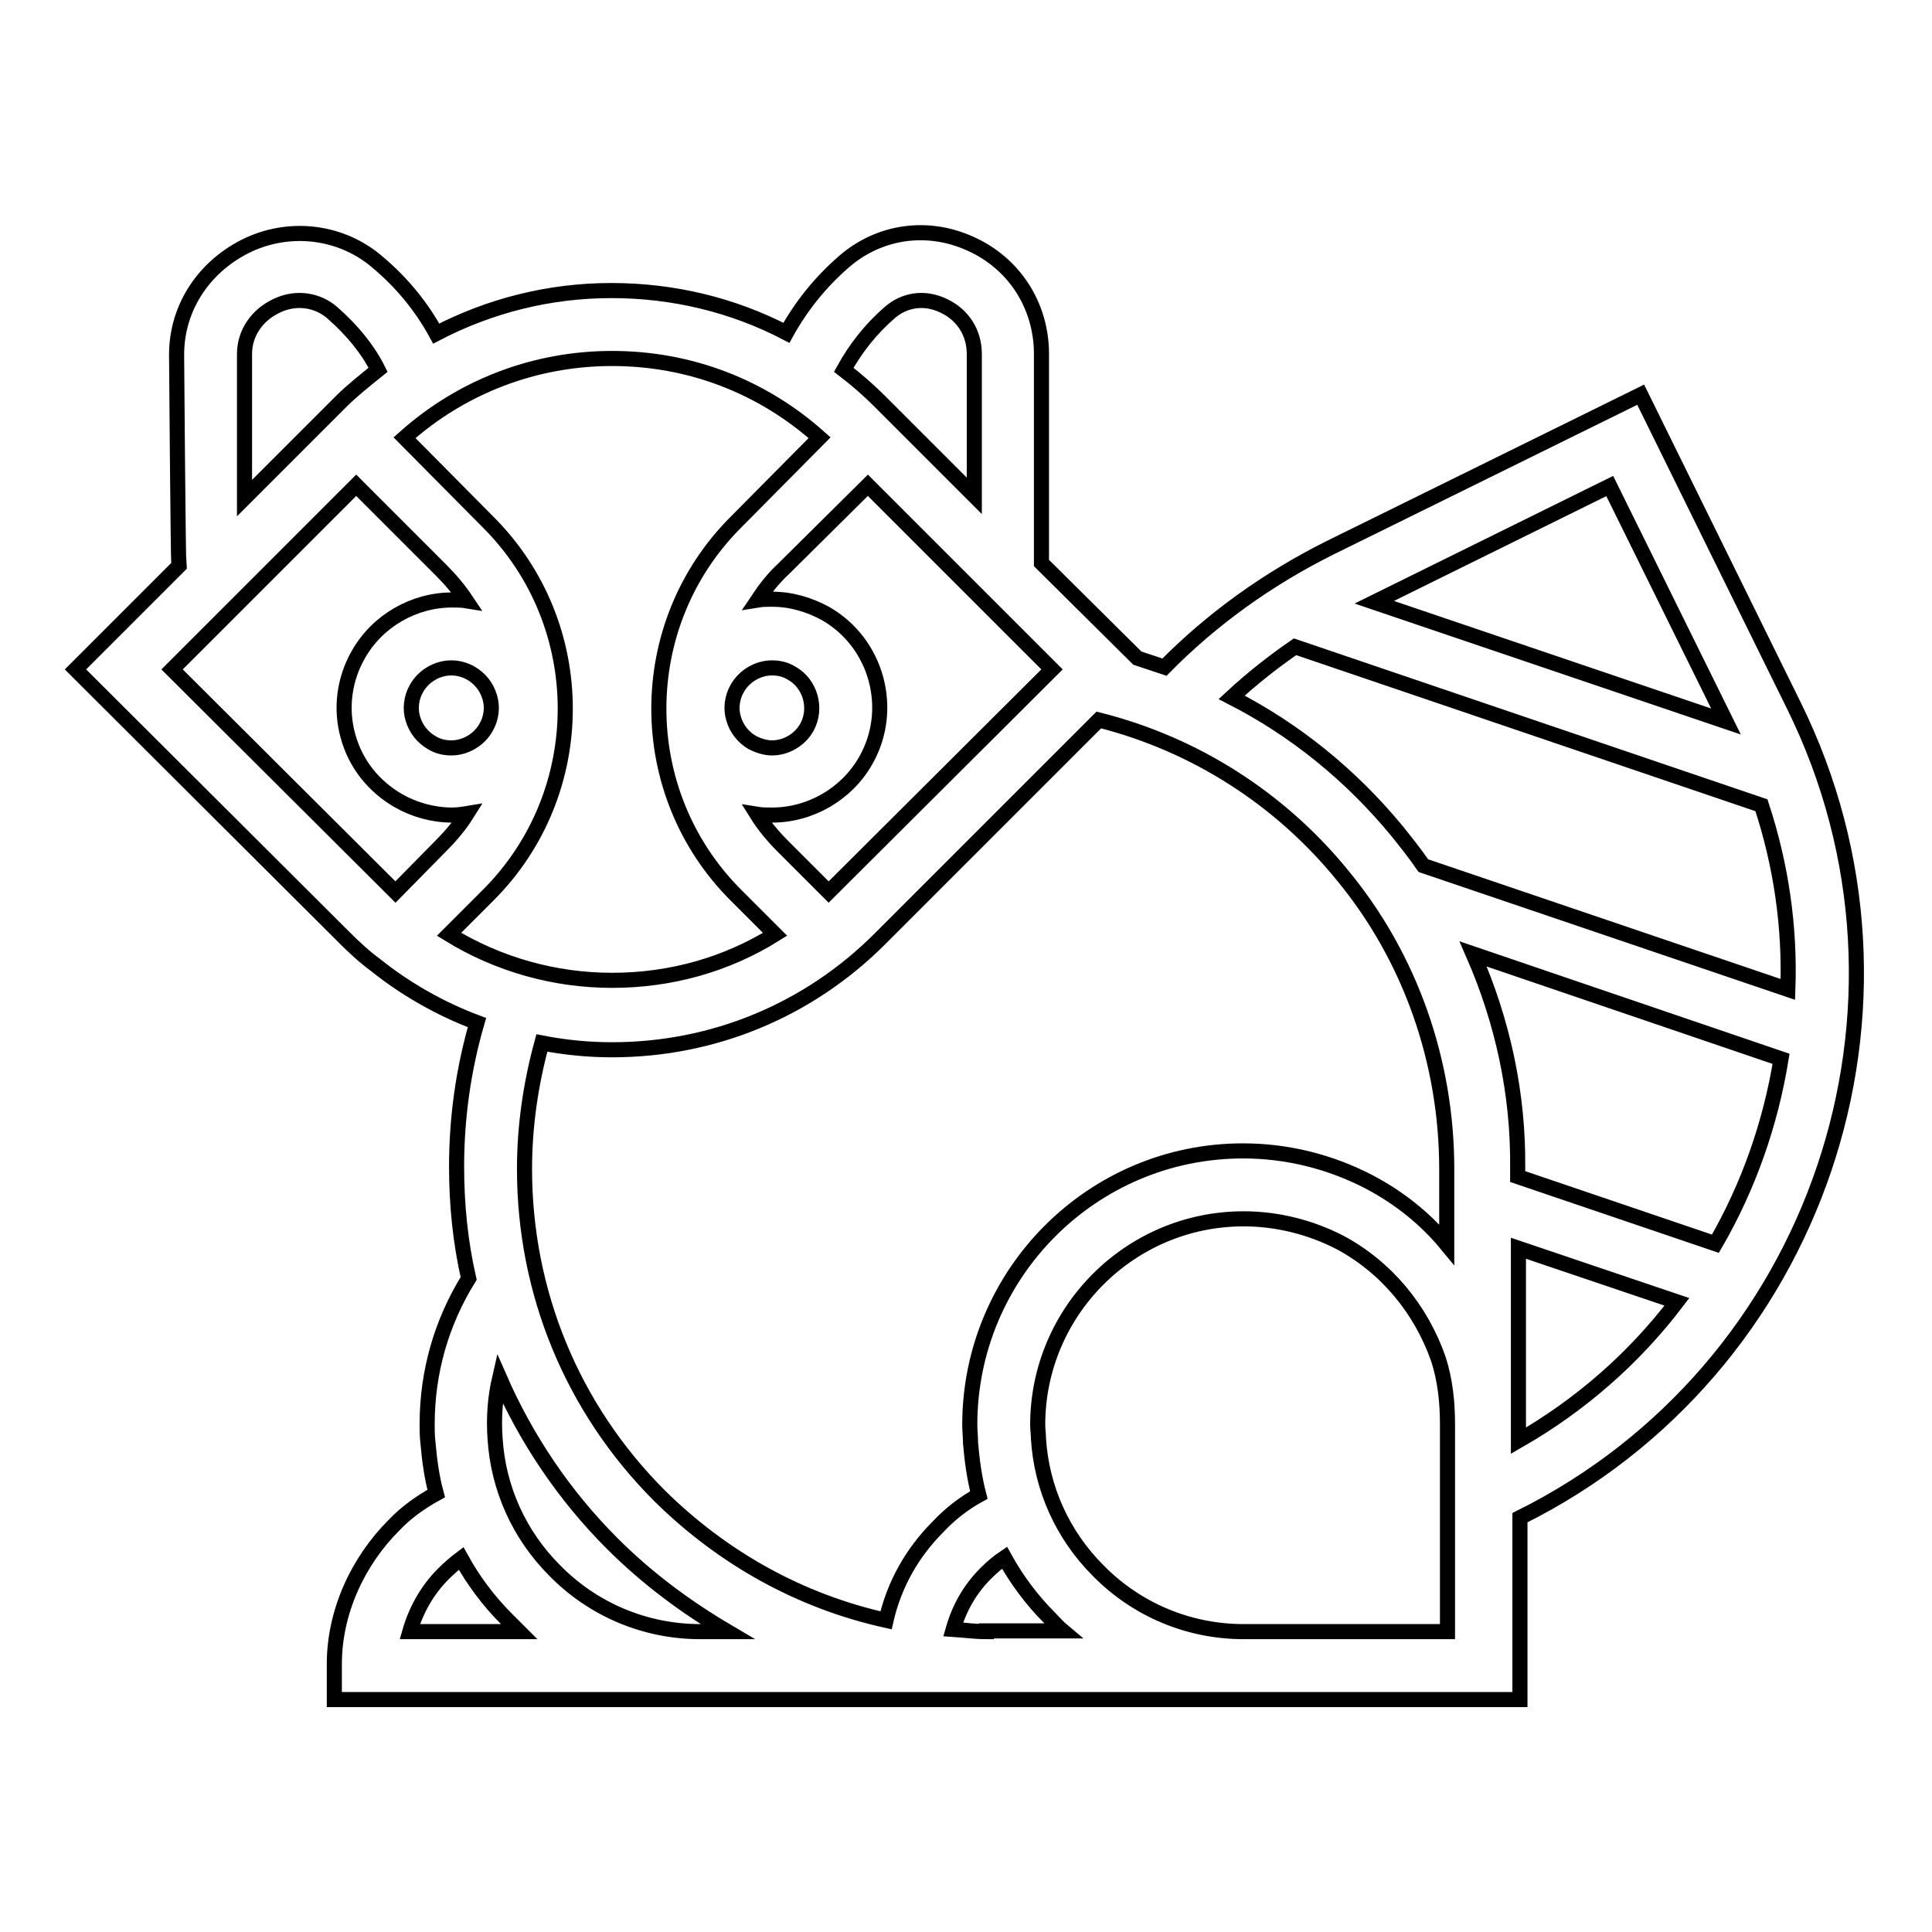 <?xml version="1.0" encoding="utf-8"?>
<!-- Svg Vector Icons : http://www.onlinewebfonts.com/icon -->
<!DOCTYPE svg PUBLIC "-//W3C//DTD SVG 1.1//EN" "http://www.w3.org/Graphics/SVG/1.1/DTD/svg11.dtd">
<svg version="1.1" xmlns="http://www.w3.org/2000/svg" xmlns:xlink="http://www.w3.org/1999/xlink" x="0px" y="0px" viewBox="0 0 256 256" enable-background="new 0 0 256 256" xml:space="preserve">
<g> <path stroke-width="2" fill-opacity="0" stroke="#000000"  d="M237.7,93.5l-20.3-41.2l-41.2,20.3c-8.2,4.1-15.6,9.4-21.9,15.8c-1.2-0.4-2.4-0.8-3.6-1.2L138,74.6 c0-0.5,0-27.7,0-27.7c0-6.4-3.6-12-9.4-14.6c-5.7-2.6-12.1-1.7-16.8,2.4c-3.1,2.7-5.6,5.8-7.6,9.4c-7.1-3.7-15-5.6-23.2-5.6 c-8.2,0-16.1,2-23.2,5.7c-1.9-3.5-4.5-6.7-7.7-9.4c-4.7-4.1-11.4-5-17.1-2.4c-5.8,2.7-9.6,8.2-9.6,14.6c0,0,0.2,27.3,0.3,28 L10,88.7l35.6,35.5c1.3,1.3,2.7,2.6,4.2,3.7c4,3.2,8.6,5.8,13.4,7.6c-1.8,6.2-2.7,12.6-2.7,19.1c0,5,0.5,10,1.6,14.8 c-3.6,5.8-5.5,12.4-5.5,19.3c0,0.8,0,1.5,0.1,2.4c0.2,2.3,0.5,4.6,1.1,6.8c-2,1.1-4,2.5-5.6,4.2c-4.8,4.8-7.9,11.5-7.9,18.4v4.7 h157.1v-24.1C240.9,181.5,257.3,133.2,237.7,93.5L237.7,93.5z M228.7,95.6l-46.6-15.8l31.2-15.4L228.7,95.6L228.7,95.6z  M171.6,85.7l61.8,21c2.6,7.9,3.8,16.1,3.5,24.4l-48.3-16.4c-1.1-1.6-2.3-3.1-3.5-4.6c-6.1-7.4-13.5-13.4-21.9-17.7 C165.9,89.9,168.7,87.7,171.6,85.7z M195.2,126.4l40.8,13.9c-1.4,8.6-4.3,16.9-8.7,24.5l-26.2-8.9v-1.2 C201.2,144.9,199.1,135.3,195.2,126.4L195.2,126.4z M117.8,41.5c2-1.8,4.7-2.2,7.2-1c2.6,1.2,4.1,3.6,4.1,6.4v18.8l-12.5-12.5 c-1.5-1.5-3.1-2.9-4.8-4.2C113.4,46.1,115.4,43.6,117.8,41.5z M115,64.3l24.4,24.4l-29.2,29.1c-0.1,0.1-0.3,0.3-0.4,0.4l-6-6 c-1.3-1.3-2.5-2.7-3.5-4.3c0.6,0.1,1.3,0.1,2,0.1c5.1,0,9.9-2.8,12.4-7.2c3.9-6.8,1.5-15.6-5.3-19.5c-2.2-1.2-4.6-1.9-7.1-1.9 c-0.6,0-1.3,0-1.9,0.1c1-1.5,2.1-2.9,3.4-4.1L115,64.3z M99.7,98.4c-1.2-0.7-2.1-1.8-2.5-3.2c-0.4-1.3-0.2-2.8,0.5-4 c0.9-1.6,2.7-2.7,4.6-2.7c0.9,0,1.8,0.2,2.6,0.7c2.5,1.4,3.4,4.7,2,7.2c-0.9,1.6-2.7,2.7-4.6,2.7C101.4,99.1,100.5,98.8,99.7,98.4z  M32.4,46.9c0-2.8,1.7-5.2,4.3-6.4c2.5-1.2,5.4-0.8,7.4,1c2.5,2.2,4.6,4.7,6,7.5c-1.6,1.3-3.4,2.7-4.9,4.2L32.4,66V46.9z  M52.4,118.2c-0.1-0.1-0.3-0.3-0.4-0.4L22.8,88.7l24.4-24.4l11.2,11.2c1.3,1.3,2.4,2.6,3.4,4.1c-0.6-0.1-1.3-0.1-1.9-0.1 c-5.1,0-9.9,2.8-12.4,7.2c-1.9,3.3-2.4,7.2-1.4,10.8c1,3.7,3.4,6.7,6.7,8.6c2.1,1.2,4.6,1.9,7.1,1.9l0,0c0.7,0,1.4-0.1,2-0.2 c-1,1.6-2.2,3-3.5,4.3L52.4,118.2L52.4,118.2z M62.4,89.2c1.2,0.7,2.1,1.8,2.5,3.2c0.4,1.3,0.2,2.8-0.5,4c-0.9,1.6-2.7,2.7-4.6,2.7 c-0.9,0-1.8-0.2-2.6-0.7c-1.2-0.7-2.1-1.8-2.5-3.2c-0.4-1.3-0.2-2.8,0.5-4c0.9-1.6,2.7-2.7,4.6-2.7C60.8,88.5,61.7,88.8,62.4,89.2z  M59.5,123.8l5.2-5.2c13.6-13.6,13.6-35.8,0-49.4L53.6,58c7.6-6.8,17.3-10.5,27.5-10.5c10.3,0,19.9,3.7,27.5,10.5L97.5,69.2 c-13.6,13.6-13.6,35.8,0,49.4l5.2,5.2c-6.4,4-13.8,6.1-21.6,6.1C73.5,129.9,66,127.8,59.5,123.8z M54.3,216.2 c0.8-2.8,2.3-5.5,4.4-7.6c0.8-0.8,1.6-1.5,2.4-2.1c1.6,2.9,3.6,5.6,6,8c0.6,0.6,1.1,1.1,1.7,1.7H54.3z M92.8,216.2 c-7.3,0-14.2-2.9-19.3-8.1c-4.7-4.7-7.5-10.9-7.9-17.5c-0.2-2.7,0-5.4,0.6-8c3.5,8,8.5,15.5,14.9,21.9c4.6,4.6,9.7,8.4,15.3,11.7 H92.8z M130.7,216.2c-1.5,0-2.9-0.2-4.4-0.3c0.8-2.8,2.2-5.3,4.3-7.4c0.8-0.8,1.6-1.5,2.5-2.1c1.6,2.9,3.6,5.6,6,8 c0.6,0.6,1.1,1.2,1.7,1.7H130.7L130.7,216.2z M191.7,216.2h-26.9c-7.3,0-14.2-2.9-19.3-8.1c-4.7-4.7-7.5-10.9-7.9-17.5 c0-0.6-0.1-1.2-0.1-1.8c0-15,12.2-27.3,27.3-27.3c4.4,0,8.8,1.1,12.7,3.1c6.2,3.3,10.8,8.9,13.1,15.5c0.9,2.8,1.2,5.7,1.2,8.6 V216.2L191.7,216.2z M191.7,164.9c-2.8-3.4-6.3-6.2-10.3-8.3c-5.2-2.7-10.9-4.1-16.7-4.1c-20,0-36.2,16.3-36.2,36.3 c0,0.8,0.1,1.6,0.1,2.4c0.2,2.3,0.5,4.6,1.1,6.9c-2,1.1-3.8,2.5-5.4,4.2c-3.4,3.4-5.8,7.6-6.9,12.4c-11.3-2.5-21.6-8.2-30-16.5 c-11.6-11.6-17.9-27-17.9-43.3c0-5.6,0.8-11.2,2.3-16.7c3.1,0.6,6.2,0.9,9.3,0.9c13.4,0,26-5.2,35.5-14.7l29-29 c12.7,3.2,24,10.4,32.3,20.6c9,10.9,13.8,24.7,13.8,38.9L191.7,164.9L191.7,164.9z M201.2,190.9v-25.5l21,7.1 C216.5,180,209.4,186.2,201.2,190.9z"/></g>
</svg>